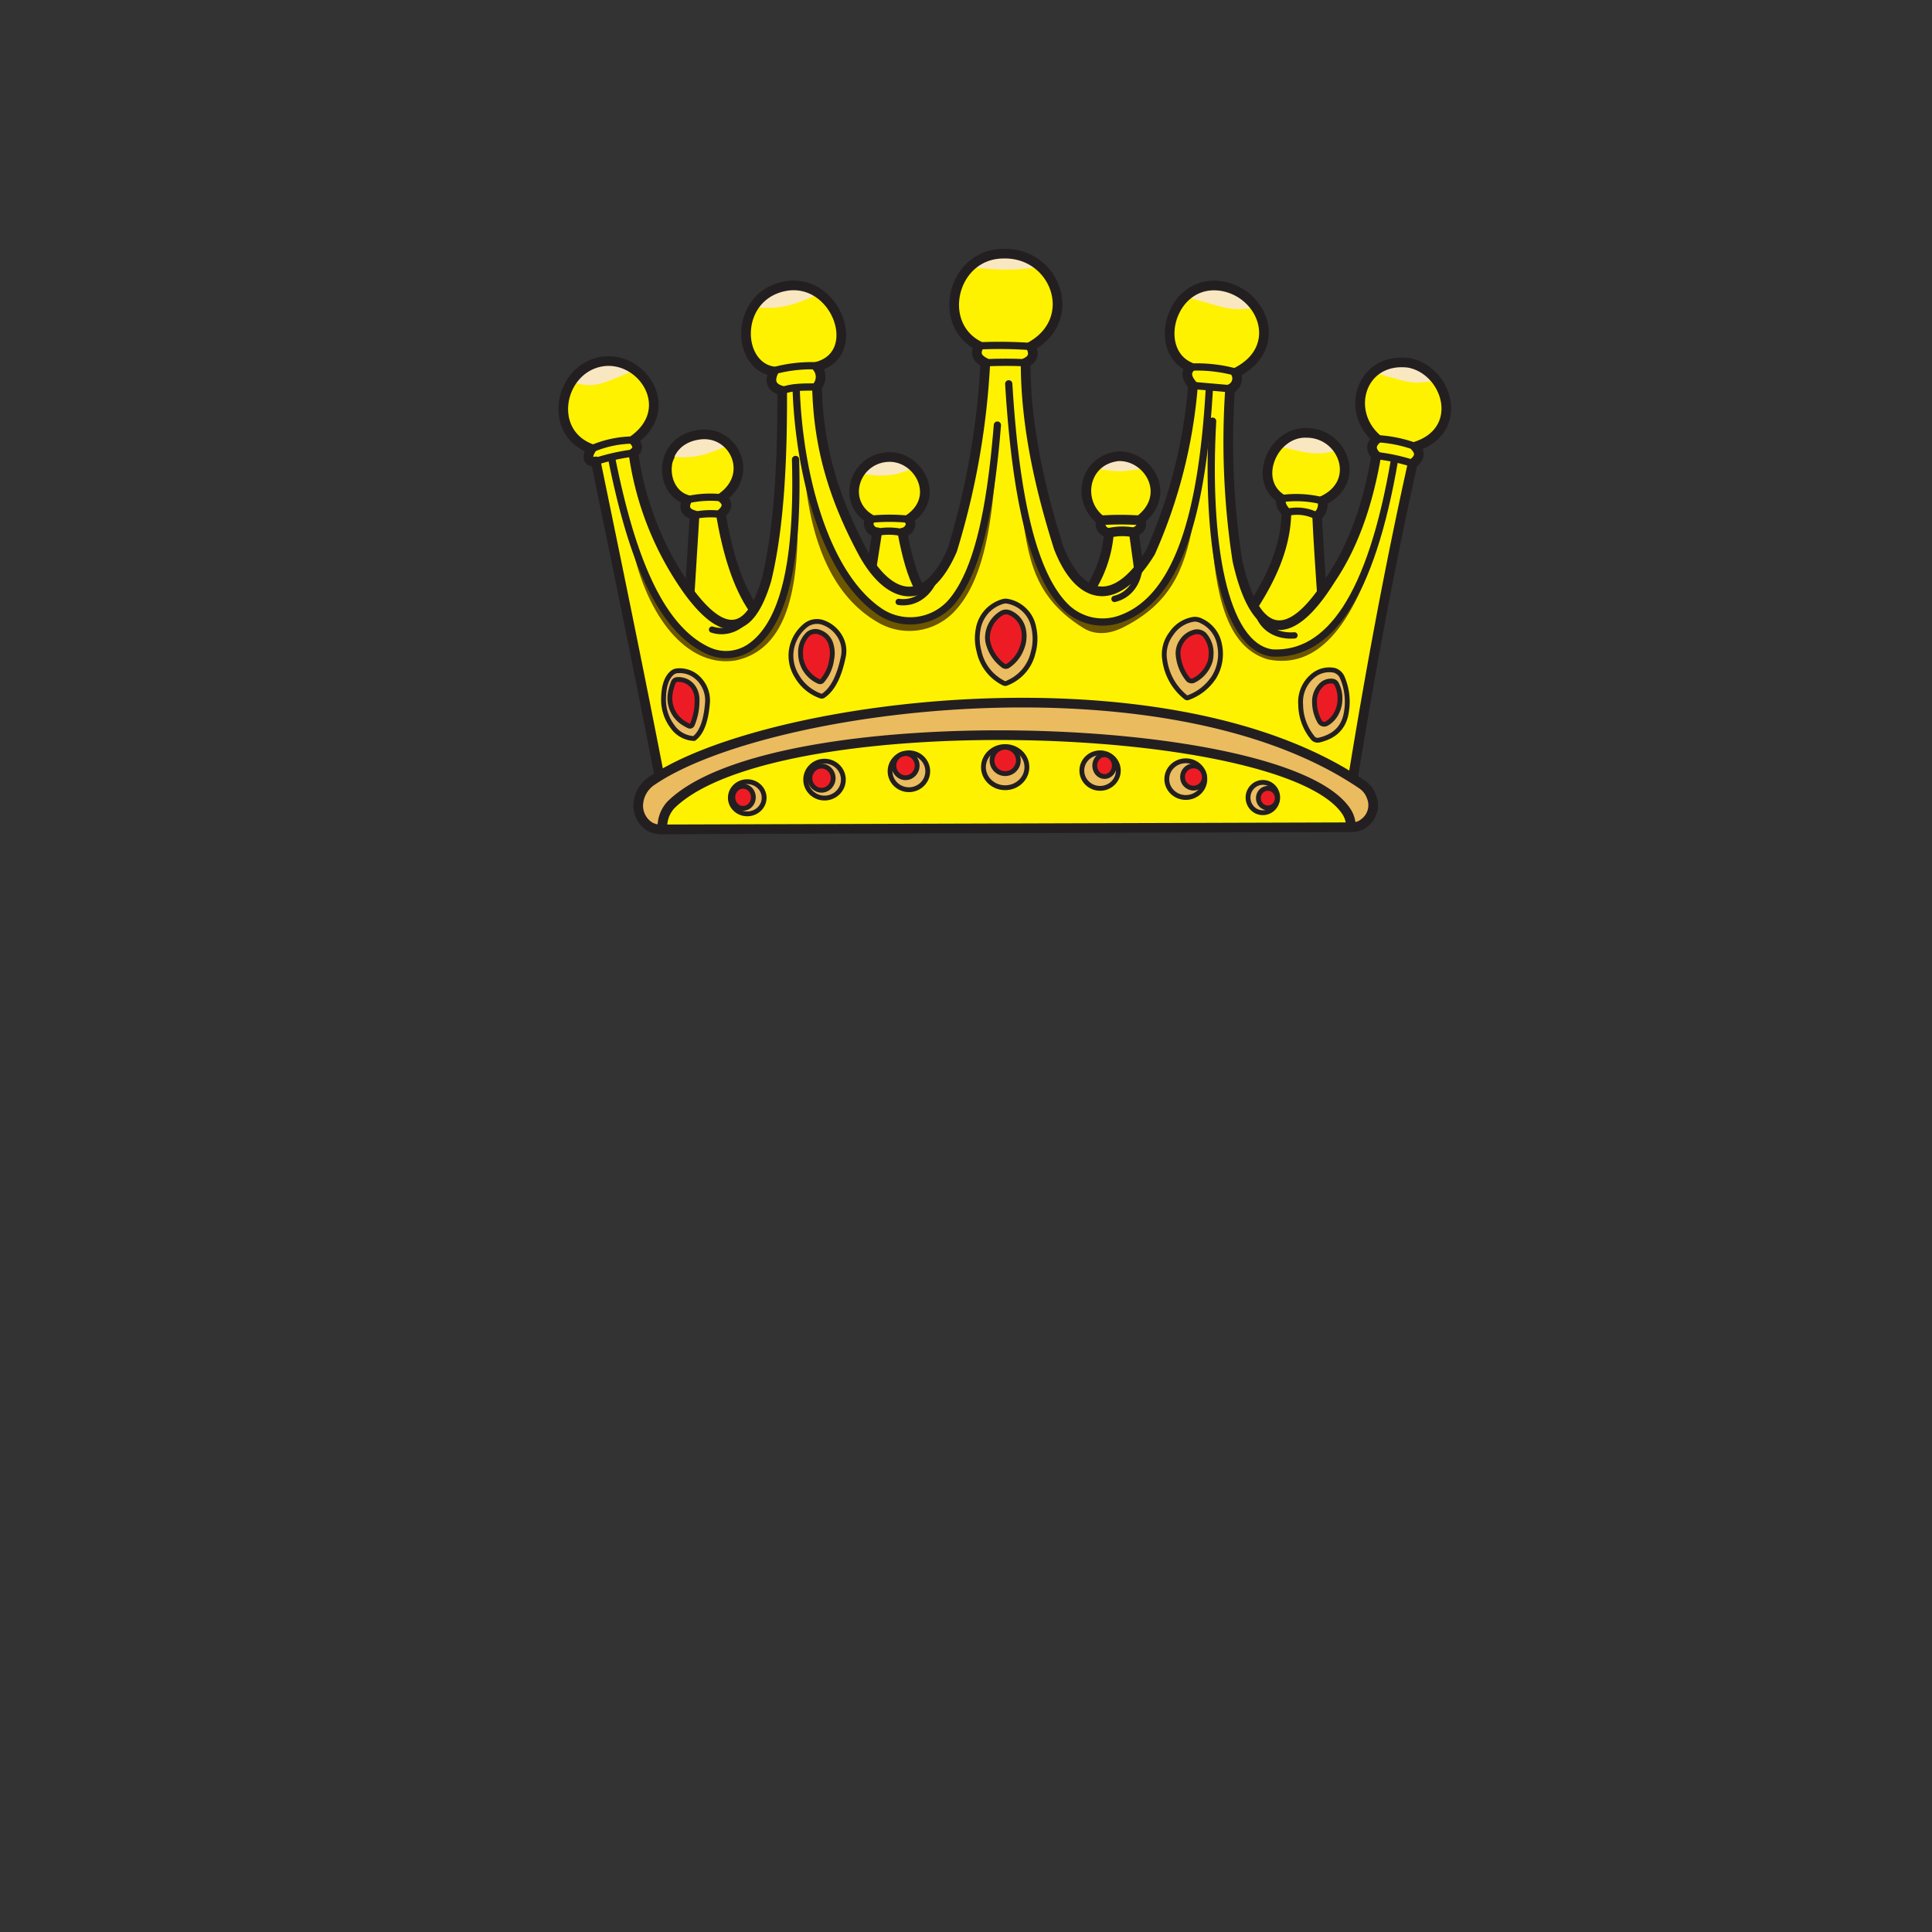 <svg id="Hat" xmlns="http://www.w3.org/2000/svg" viewBox="0 0 400 400"><rect x="0" y="0" width="400" height="400" fill="#333333" stroke="none"/><defs><style>.cls-1{fill:#fff200;}.cls-2{fill:#6c5600;}.cls-3{fill:#ebbb60;}.cls-4{fill:#f9e7c2;}.cls-12,.cls-5,.cls-6,.cls-7,.cls-8,.cls-9{fill:none;stroke:#231f20;stroke-linejoin:round;}.cls-5,.cls-7{stroke-width:1.5px;}.cls-6,.cls-8{stroke-width:2px;}.cls-12,.cls-7,.cls-8,.cls-9{stroke-linecap:round;}.cls-9{stroke-width:1.3px;}.cls-10{fill:#ebbd61;}.cls-11{fill:#ed1c24;}.cls-13{fill:#ebbd62;}</style></defs><g id="Crown"><path class="cls-1" d="M135.18,171.89l-2.42-2.55-.4-5.92,4.3-3-13-64.79-1.74-.14.26-2.82-3.09-1.34-2.28-5,.4-6,4-4.3,4-1.34,4.3.8,4,3,1.61,5.38-.8,3.63-3,3.49.4,1.21-.67,2,.94,3.76,4.57,15.6,5.11,8.2,7.39,6.85,2.83,1,3.49-2.29,2.69-5.51,2.42-11.16.94-16.67.41-13.17-1.89-1.35-.67-3-3.49-1.88L154.68,70l.67-5.64,2.69-3.5,5.64-1.48h4.17l4,3.09,1.75,3.5.54,4.3-1.88,4-3.09,2,.8,1.61-.94,3.77,1.21,10.62,5.11,15.59,5.24,9.82,5.51,4.16,4,.41,3.76-2.56,3.36-5.91,4.3-15.73,2-19.23.54-3.76-1.75-1.34.13-2-3.89-3.5-.95-8.2,2.42-4.43,3.77-2.56s3.22-.27,3.76-.27,6.05.95,6.05.95l3.77,3.89,2,5.78-2.69,5.25-3.09,3-.13,2-1.08,2.15V82.9l2.69,16.94,3.23,10.48,3.36,8.2,3.63,3.5,4,.13,3.76-1.75,4.71-5,3.36-9.41,4.57-14.65,1.35-11.3-1.62-2.82.27-1.48-2.55-2.42-.81-4.57,1.21-5,3.36-3.9,4.3-.67,4.17.94L259,62.6l2.68,4.57-.13,3.9-2.82,4.43-2.83,1.75.27,1.08L254.69,81l-.13,4-.27,12.1.4,7.93,1.48,11,2.15,6.59,2.83,5.24,2.42,1.08h3.09l4.57-2.83,5.78-7.52,4.17-9.55,3.36-10.35.27-4.17-.68-2.28.27-1.75-1.61-2.15-.94-5.78,1.88-5,3.23-2,6.45-.14,3.5,2.69,2.28,4-.4,6.31-3.5,2.83-2.15.94.54,1.48-1.48,2.82-.81,5.51L280,161l3.76,3.5.14,2.15-.54,3.36-3.9,1.34Z"/><path class="cls-2" d="M210.94,102.46c2,10.89,1.58,20.22,13.34,27.56,2.86,1.78,6,1,8.2-.1C242,125.14,245.2,118.4,247,108.39l-1.44,2.78-2.78,7.08-4.75,6-3.58,3-3.94,1.61-6.19-.63-4.3-2.87-3.58-5.11-2.33-5.82-2.42-10.93Z"/><path class="cls-2" d="M250.73,109.52c.92,12.81,2.83,24.37,11.76,27,10.23,2.11,17.29-6.83,22.38-22.59L284,114l-2.15,6.52-3.9,6.65-4,4.64-4.24,2.49-3,.8-6.05-.67-4-4.17-3.16-8.06-2.15-12.17Z"/><path class="cls-2" d="M131.15,114.35c3.52,14.72,11.86,23.92,21.17,22.39,10.09-2.17,12.85-13.5,12.84-28.17l-.8.41-.27,3.9-1.08,8.6-4,8.54-2.76,3.09-2.42,2-4.17.54-3.69-.87-4.51-3.09-4.9-6.32-4.44-10.55Z"/><path class="cls-2" d="M166.78,100.1c1.64,14.14,6.53,23.89,15,28.77A12.84,12.84,0,0,0,197.21,127c6-5.93,7.83-16.65,8.82-28.33l-.94,1.15-.14,4.23-2.08,8-2.42,7.26-3.23,5-4.36,3.36-4.84.67-5.11-1.14-5.18-4-4.17-6.72-3.89-8Z"/><path class="cls-3" d="M136.8,171.28l-3.39-1.43-1.34-4.46,2.5-3.65,6.69-3.93,20.78-7,10.89-2.31,11.33-1.79,11.06-1.16,10.7-.44,13.47-.27,9.1,1,10.61,1.69L252.4,150l11.42,3.12,6.87,2.86,7.76,3.92,5.08,4.2s0,3.3.09,3.56a19.22,19.22,0,0,1-1.69,3l-2.59-.18-1-2.5-2.59-3.57-7.22-3.56-11.78-3.93L249,155.67l-18.46-2.59-16.15-1.33-20.15.53-12.85.63-17.84,2.94-12.31,3.39-7.76,3.66-4.9,3.48Z"/><path class="cls-4" d="M118.65,79.13c4.7,1.45,6.15.16,12.64-2.42L130,75.41,124.21,75,119.37,77Z"/><path class="cls-4" d="M156,63.54c5.9.68,8.46-.5,13.58-2.69l-1.75-.94L162,59.46l-4.84,2.06Z"/><path class="cls-4" d="M200.52,55.34c6.51.5,8.93.8,15.32-.14l-3.36-2.37-5.82-.45-4.84,2.06Z"/><path class="cls-4" d="M245.55,61.52c5.65,1.2,9.06,3.51,14.52,2l-3.16-3.28-5.72-1.19-5.07,1.42Z"/><path class="cls-4" d="M284.13,77.12c5.71,1.18,7.52,2.94,12.91,1.61l-1.79-2.44L289.55,75l-5.09,1.34Z"/><polygon class="cls-1" points="143.24 122.82 144.12 106.95 142.03 105.94 142.37 104.06 139.41 101.64 138.81 96.53 140.69 92.5 143.85 90.82 147.07 90.75 150.71 91.56 153.06 94.52 153.26 99.22 150.23 103.39 150.84 104.87 149.97 106.75 151.65 115.89 156.35 126.38 153.66 129.07 149.16 129 143.24 122.82"/><path class="cls-4" d="M138.68,94.46c5.21.69,7.63-.41,12.23-2.29L150,90.56l-5.83-.45-4.84,2.06Z"/><path class="cls-5" d="M142.26,103.47a22.09,22.09,0,0,1,7.17-.41"/><path class="cls-5" d="M143.79,106.69a17.11,17.11,0,0,1,5.44-.2"/><path class="cls-6" d="M142.8,122.78l1-16.09c-2-.54-2.31-1.68-1.53-3.22-5.73-1.62-6.2-12.17,2.33-13.45,7.26-1.14,11.77,8.14,4.84,13,1.46,1.16,1.17,2.26-.2,3.43,1.36,7.81,3.37,14.76,6.86,19.76"/><polygon class="cls-1" points="180.71 116.8 181.65 110.55 180.38 109.47 179.91 107.45 177.62 104.7 177.15 99.45 179.17 96.9 181.72 95.42 183.94 94.82 187.57 95.56 189.38 97.1 191.2 99.79 191.6 102.95 189.92 106.11 188.58 107.52 189.05 109 187.16 110.55 188.17 114.17 188.84 118.61 190.32 121.97 188.44 122.58 185.42 121.84 182.39 119.48 180.71 116.8"/><path class="cls-4" d="M177.93,98c5.07.85,7.61.52,11.43-1.21l-1-1-5.19-1.26-5.29,2.24Z"/><path class="cls-6" d="M180.53,117.09l1.08-6.9c-1.53,0-2.27-2-1.35-2.69-6.16-3.63-3.4-12.3,3.32-12.86,6.52-.58,11.49,8.29,4.53,12.9,1,1,0,2.58-1.26,2.74.88,4.74,2,8.81,3.5,11.51"/><path class="cls-5" d="M180.26,107.5a38.83,38.83,0,0,1,7.85,0"/><path class="cls-5" d="M181.61,110.19a12.88,12.88,0,0,1,5.24.09"/><polygon class="cls-1" points="226.26 121.32 227.81 117.76 229.49 113.53 229.49 110.37 228.01 109.09 227.88 107.21 225.72 104.79 225.19 101.22 225.79 97.39 228.34 95.51 230.9 94.57 233.05 94.44 235.47 94.97 237.89 97.19 239.23 99.95 239.64 103.38 236.55 106.74 236.34 108.55 235.2 110.1 235 111.91 235.47 114.27 235.81 116.55 235.2 118.03 233.05 120.25 231.1 121.79 228.08 122.2 226.26 121.32"/><path class="cls-4" d="M226.6,96.88c5,1,5.9.8,10.62,0l-.57-1.45L231.21,94l-4.23,2Z"/><path class="cls-6" d="M225.88,121.75a25.47,25.47,0,0,0,3.72-11.43,1.88,1.88,0,0,1-1.61-2.6c-5.09-3.72-3.81-12.45,3.54-13.26,6.36-.2,11.2,8.13,4.39,13.26.83,1.12.15,1.94-1.17,2.51l1,7.22"/><path class="cls-6" d="M228,107.72a60,60,0,0,1,7.93,0"/><path class="cls-6" d="M229.6,110.32a12.56,12.56,0,0,1,5.15-.09"/><polygon class="cls-1" points="264.98 102.91 263.3 100.82 262.89 96.39 263.3 93.83 265.18 91.55 266.93 90.4 269.01 89.8 271.3 89.8 273.45 90.2 275.93 91.68 277.41 93.83 278.56 97.06 277.75 100.08 275.93 102.03 273.72 103.44 273.72 105.19 272.98 107.07 273.18 113.19 273.92 118.97 273.65 121.93 272.04 125.15 267.2 128.31 262.89 128.99 259.67 125.69 261.01 122.33 263.77 117.83 266.05 109.02 266.12 105.93 264.98 102.91"/><path class="cls-4" d="M264.51,92.44c5.38.89,7.39,2.34,12.77.67l-2.15-2.33-5.61-.86-4.83,1.7Z"/><path class="cls-6" d="M259.58,125.29c3.89-6.1,6.65-12.4,6.76-19.18-.95-1-1.37-2-1.07-2.87-6-3.87-1.7-13.89,5.24-13.62,7.64,0,11.54,10.28,3.27,14.07a3.11,3.11,0,0,1-1.07,3.18c.23,5.26.6,10.44.94,15.55"/><path class="cls-7" d="M265.27,103.24a22.13,22.13,0,0,1,8.51.45"/><path class="cls-7" d="M266.34,106.11a8.94,8.94,0,0,1,6.37.76"/><line class="cls-8" x1="136.83" y1="171.71" x2="279.66" y2="171.27"/><path class="cls-6" d="M280.14,171.26h-.46a5.61,5.61,0,0,0-.84-3.12c-12.25-19.27-118.63-22.58-139.94-1.49a6.68,6.68,0,0,0-1.74,5.05h-.47a4.21,4.21,0,0,1-2.31-.65,5.12,5.12,0,0,1-2.16-5.16,6.28,6.28,0,0,1,2.73-4.22c23.34-16,106.41-26.86,147,.71a5.07,5.07,0,0,1,2,2.56,4.58,4.58,0,0,1-1.47,5.42A3.77,3.77,0,0,1,280.14,171.26Z"/><path class="cls-6" d="M136.53,160.73c-4.08-21.07-8.66-43.26-13.18-65.2-1.61.32-2-.94-.89-2.59-9.19-3.37-6.72-16.23,1.75-18s16.22,9.55,6.94,16.18c.93,1,1.11,1.88,0,2.69a64.22,64.22,0,0,0,11.43,28.63c5.91,8,12.1,11.16,16.13-2.42,2.51-10.38,3.31-23.92,3.23-39.12-2.11-.56-2.78-1.87-1.75-4-7.87-1.14-8.2-15.8,2.55-17.68,10.49-1.71,16.2,14.15,6.35,16.7a3.18,3.18,0,0,1,.06,4.16c.3,12.73,3.56,23.25,9.59,34.46,5.24,9.5,13,11.83,18.42-.67A159.44,159.44,0,0,0,204,75.1c-2.14-1.06-1.95-2.26-1.34-3.49-8.94-4.51-5.45-19.09,5.11-19.09,10.75-.27,15.86,13.51,5.64,19.22.8,1.5.5,2.64-1.07,3.36,0,12.33,2.68,25.19,6.85,38.31,4,10.31,11.39,13.27,19,.94A105.86,105.86,0,0,0,247,79.81c-1.54-1.72-1.41-2.87-.54-3.77-8-3.36-4.16-18,6-16.87,9,1.08,13.68,12.92,3.36,18a2.35,2.35,0,0,1-1.15,3.36A161.87,161.87,0,0,0,256.17,116c3.27,14.74,9.82,19.22,19.36,3.9q6.72-9.89,9.41-25.55c-1.15-1.13-1.23-2.3.14-3.49-6.73-5.88-3.23-17,6.65-15.73,8.13,1.61,11.7,14.05,1.28,17.34,1.22,1.32.88,2.47-.54,3.5-4.6,20.63-8.67,42.48-12.37,65.2"/><path class="cls-7" d="M126.63,94.86c3.46,17.18,8.89,34.73,19.94,39.83a8.86,8.86,0,0,0,8.63-.63c8.14-5.44,10-21.17,9.51-38.93"/><path class="cls-9" d="M147.42,130.35c2.77.91,5.84-.15,7.88-3.09"/><path class="cls-7" d="M164.83,80.28c.57,17.71,5.89,38.4,17.1,46.19a11.31,11.31,0,0,0,15.14-1.91c5.35-6.38,8-19,9.43-36.55"/><path class="cls-7" d="M208.85,79.47c1.36,22.45,4.76,39.43,11.94,46.34a10.93,10.93,0,0,0,11.28,2.3c12.3-4.44,16.92-23.12,18.32-47.77"/><path class="cls-9" d="M186.06,124.62c2.88.43,5.74-1.13,7.26-4.37"/><path class="cls-9" d="M230.74,124c2.84-.65,4.93-3.13,5.18-6.71"/><path class="cls-9" d="M260.62,127.41c1.05,2.72,3.82,4.42,7.39,4.14"/><path class="cls-7" d="M251.06,87.2c-1.39,24.53,2.11,46.65,12.37,48,11.7.56,20.41-11.54,25.28-39.92"/><path class="cls-7" d="M285.08,90.83A27.2,27.2,0,0,1,293,92.44"/><path class="cls-7" d="M284.94,94.32a38.67,38.67,0,0,1,7.53,1.62"/><line class="cls-7" x1="247.03" y1="79.81" x2="254.69" y2="80.48"/><path class="cls-7" d="M246.49,76a30.62,30.62,0,0,1,9.19,1"/><path class="cls-5" d="M204,75.1c2.83-.13,5.6-.13,8.34,0"/><path class="cls-5" d="M202.67,71.61a91.27,91.27,0,0,1,10.75.13"/><path class="cls-5" d="M160.26,76.74a29.69,29.69,0,0,1,8.9-1"/><path class="cls-5" d="M161.94,80.88c2-.78,4.35-.76,7.23-.76"/><path class="cls-5" d="M122.46,92.94a22.24,22.24,0,0,1,8.69-1.84"/><path class="cls-5" d="M123.35,95.53a43,43,0,0,1,7.8-1.74"/><path class="cls-10" d="M139.08,138.89,138,141.21l-.74,4.64.64,2.72,2.52,3,2.32,1.41,1.68-.33s1.35-2.12,1.35-2.22.94-4.17.94-4.17l-.67-3.73-1.32-2.08-2-1-2.22-.64Z"/><polygon class="cls-11" points="139.89 141.07 138.71 142.82 138.91 145.41 139.28 147.66 141.17 149.34 142.54 150.08 143.42 150.31 144.02 147.32 144.39 144.2 143.45 142.18 142.11 141.07 139.89 141.07"/><path class="cls-12" d="M140.29,140.69a3.69,3.69,0,0,1,3.37,1.76,4.69,4.69,0,0,1,.66,2.56,12.71,12.71,0,0,1-1,5.05.52.52,0,0,1-.7.24,10.48,10.48,0,0,1-1.37-.79,6.09,6.09,0,0,1-2.46-6.06,10.36,10.36,0,0,1,.63-2.21A.89.89,0,0,1,140.29,140.69Z"/><path class="cls-12" d="M139.19,139.29c-1.09.91-1.77,2.57-1.81,5.36a9.2,9.2,0,0,0,1.86,5.79,5.72,5.72,0,0,0,4.46,2.46h0c1.63-1.23,2.48-3.79,2.77-7.32a6.35,6.35,0,0,0-2.12-5.34,5.46,5.46,0,0,0-4.11-1.36A1.86,1.86,0,0,0,139.19,139.29Z"/><path class="cls-3" d="M165.87,130.12l-1.22,1.82-1.16,4.58.64,2.73,2.52,3,2.32,1.41,1.8.34s1.9-2.3,1.9-2.4,1.68-3.43,1.68-3.43l.45-4L173.68,131l-2.56-1.83-2.78-.68Z"/><polygon class="cls-11" points="167.12 131.01 165.95 132.76 166.15 135.35 166.52 137.6 167.51 139.86 169.46 141.01 170.84 140.5 172.25 137.51 172.15 133.88 171.08 131.63 169.34 131.01 167.12 131.01"/><path class="cls-12" d="M169.72,130.91a3.72,3.72,0,0,1,2.38,2.68,6.15,6.15,0,0,1,.1,2.86,8.51,8.51,0,0,1-2,4.53.6.6,0,0,1-.59.14,6.35,6.35,0,0,1-3.86-5.87,5.21,5.21,0,0,1,1.59-4A2.37,2.37,0,0,1,169.72,130.91Z"/><path class="cls-12" d="M166.63,129.62a8.15,8.15,0,0,0-2.75,4.74,7.94,7.94,0,0,0,1.06,5.56,9.25,9.25,0,0,0,5,4.19.59.59,0,0,0,.53-.08c1.95-1.34,3.29-4,4.13-8.06a5.81,5.81,0,0,0-.79-4.34,6.53,6.53,0,0,0-3.58-2.8A3.79,3.79,0,0,0,166.63,129.62Z"/><path class="cls-13" d="M204.45,126.85l-1.22,1.82-1.16,4.58.64,2.73,2.52,3,1.79,2,2.34-.27s2.72-1.56,2.72-1.66,2-3.9,2-3.9l-.18-4.57-1-3.45-3.09-2.2-2.78,0Z"/><polygon class="cls-11" points="206.12 128.11 204.95 129.77 204.78 132.12 205.15 134.37 206.14 136.64 208.09 137.78 209.47 137.28 211.5 134.25 212.08 130.49 210.6 128.2 208.4 126.81 206.12 128.11"/><path class="cls-12" d="M207.3,127a5.92,5.92,0,0,0-2.83,4.53,4.42,4.42,0,0,0,.11,1.58,8.35,8.35,0,0,0,3.16,4.71.83.83,0,0,0,1,0,7.46,7.46,0,0,0,2.77-3.51,6.68,6.68,0,0,0,.36-4.09,4.75,4.75,0,0,0-2.9-3.39A1.77,1.77,0,0,0,207.3,127Z"/><path class="cls-12" d="M207.52,124.57a7.16,7.16,0,0,0-5,5.69,10.1,10.1,0,0,0,.17,4.54,9.57,9.57,0,0,0,5.21,6.68.58.58,0,0,0,.43,0,8.94,8.94,0,0,0,5.57-6.36,10.61,10.61,0,0,0,.12-5.25,6.75,6.75,0,0,0-5.4-5.38A2,2,0,0,0,207.52,124.57Z"/><path class="cls-10" d="M243.21,130,242,131.81l-1,4.68.67,2.64,2.29,3.59,1.84,1.79,2-.89s2.69-1.87,2.69-2,1.88-3.27,1.88-3.27l.36-4.61-1.26-3.18-2.82-2.11-2.78-.09Z"/><polygon class="cls-11" points="245.15 131.65 243.98 133.31 243.81 135.66 244.18 137.91 245.17 140.18 246.54 141.2 248.73 140.12 250.53 137.79 250.88 134.16 249.63 131.74 247.44 130.35 245.15 131.65"/><path class="cls-12" d="M249.39,131.45a5.73,5.73,0,0,1,1.34,4.26,4.72,4.72,0,0,1-.5,2,6.56,6.56,0,0,1-3.11,3.19,1,1,0,0,1-1.18-.28,9.35,9.35,0,0,1-2-4.83,4.32,4.32,0,0,1,.72-3,4.37,4.37,0,0,1,2.77-1.95A2.14,2.14,0,0,1,249.39,131.45Z"/><path class="cls-12" d="M248.69,128.54a6.67,6.67,0,0,1,3.77,4.78,9.22,9.22,0,0,1-1.14,6.92,10.72,10.72,0,0,1-5.39,4.22.4.4,0,0,1-.38-.06,11.88,11.88,0,0,1-4.4-7.7,7.09,7.09,0,0,1,1.34-5.49,6.81,6.81,0,0,1,4.71-3A2.86,2.86,0,0,1,248.69,128.54Z"/><path class="cls-10" d="M271.14,140.57l-1.34,1.75-.5,3.63.14,2.46,1.48,3.68,1.88,1.07,1.92-.18s2.69-1.87,2.69-2,1.53-3.32,1.53-3.32l0-4.39L278,140l-2.24-1.34-2.37.31Z"/><polygon class="cls-11" points="272.75 142.23 272.17 144.29 272.21 146.39 272.75 148.14 273.25 149.8 274.32 149.89 275.67 149.08 277.01 147.16 277.73 144.69 276.83 141.64 274.68 141.15 272.75 142.23"/><path class="cls-12" d="M276.71,141.58a6.37,6.37,0,0,1,.71,3.2,6.16,6.16,0,0,1-.65,2.73,5.15,5.15,0,0,1-2.09,2.29,1.07,1.07,0,0,1-1.42-.36,8.12,8.12,0,0,1-1.1-4.06,4.67,4.67,0,0,1,1.22-3.36,2.84,2.84,0,0,1,2.49-1A1.1,1.1,0,0,1,276.71,141.58Z"/><path class="cls-12" d="M276.33,138.8a2.65,2.65,0,0,1,1.52,1.33,12.77,12.77,0,0,1,.91,7.29c-.53,3.41-2.64,5.1-5.68,5.81a1.28,1.28,0,0,1-1.25-.41,11,11,0,0,1-2.54-6.95,7,7,0,0,1,2.52-5.94A5.25,5.25,0,0,1,276.33,138.8Z"/><ellipse class="cls-3" cx="154.61" cy="165.1" rx="3.5" ry="3.33"/><ellipse class="cls-11" cx="153.93" cy="164.97" rx="1.89" ry="1.97"/><ellipse class="cls-12" cx="153.85" cy="165.07" rx="2.13" ry="2.29"/><ellipse class="cls-12" cx="154.71" cy="165.17" rx="3.5" ry="3.33"/><ellipse class="cls-10" cx="170.5" cy="161.34" rx="3.92" ry="3.74"/><circle class="cls-11" cx="169.99" cy="161.04" r="2.23"/><ellipse class="cls-12" cx="170.09" cy="161.11" rx="2.41" ry="2.5"/><ellipse class="cls-12" cx="170.71" cy="161.41" rx="3.9" ry="3.82"/><ellipse class="cls-10" cx="187.97" cy="159.91" rx="3.92" ry="3.74"/><ellipse class="cls-11" cx="187.29" cy="158.47" rx="2.28" ry="2.24"/><ellipse class="cls-12" cx="187.48" cy="158.52" rx="2.41" ry="2.5"/><ellipse class="cls-12" cx="188.18" cy="159.68" rx="3.9" ry="3.82"/><ellipse class="cls-3" cx="208.06" cy="158.75" rx="4.16" ry="3.96"/><ellipse class="cls-11" cx="207.97" cy="157.43" rx="2.37" ry="2.42" transform="translate(-21.64 281.18) rotate(-65.45)"/><ellipse class="cls-12" cx="208.11" cy="157.44" rx="2.72" ry="2.73"/><ellipse class="cls-12" cx="208.11" cy="158.83" rx="4.5" ry="4.26"/><ellipse class="cls-10" cx="227.86" cy="159.46" rx="3.92" ry="3.74"/><ellipse class="cls-11" cx="228.67" cy="158.54" rx="1.88" ry="1.75" transform="translate(-48.58 182.21) rotate(-39.61)"/><ellipse class="cls-12" cx="228.68" cy="158.52" rx="2.03" ry="2.25"/><ellipse class="cls-12" cx="227.76" cy="159.54" rx="3.78" ry="3.68"/><ellipse class="cls-13" cx="245.38" cy="161.34" rx="3.92" ry="3.74"/><ellipse class="cls-11" cx="247.02" cy="160.85" rx="2.28" ry="2.11" transform="translate(-44.29 115.78) rotate(-24.28)"/><ellipse class="cls-12" cx="247.1" cy="160.87" rx="2.27" ry="2.3"/><ellipse class="cls-12" cx="245.51" cy="161.31" rx="3.94" ry="3.8"/><ellipse class="cls-10" cx="261.46" cy="165.1" rx="3.5" ry="3.33"/><ellipse class="cls-11" cx="262.51" cy="165.24" rx="1.75" ry="1.63" transform="translate(-32.31 68.82) rotate(-14.08)"/><ellipse class="cls-12" cx="262.49" cy="165.24" rx="1.96" ry="2.03"/><ellipse class="cls-12" cx="261.47" cy="165.13" rx="3.14" ry="3.07" transform="translate(83.05 417.72) rotate(-87.04)"/></g></svg>